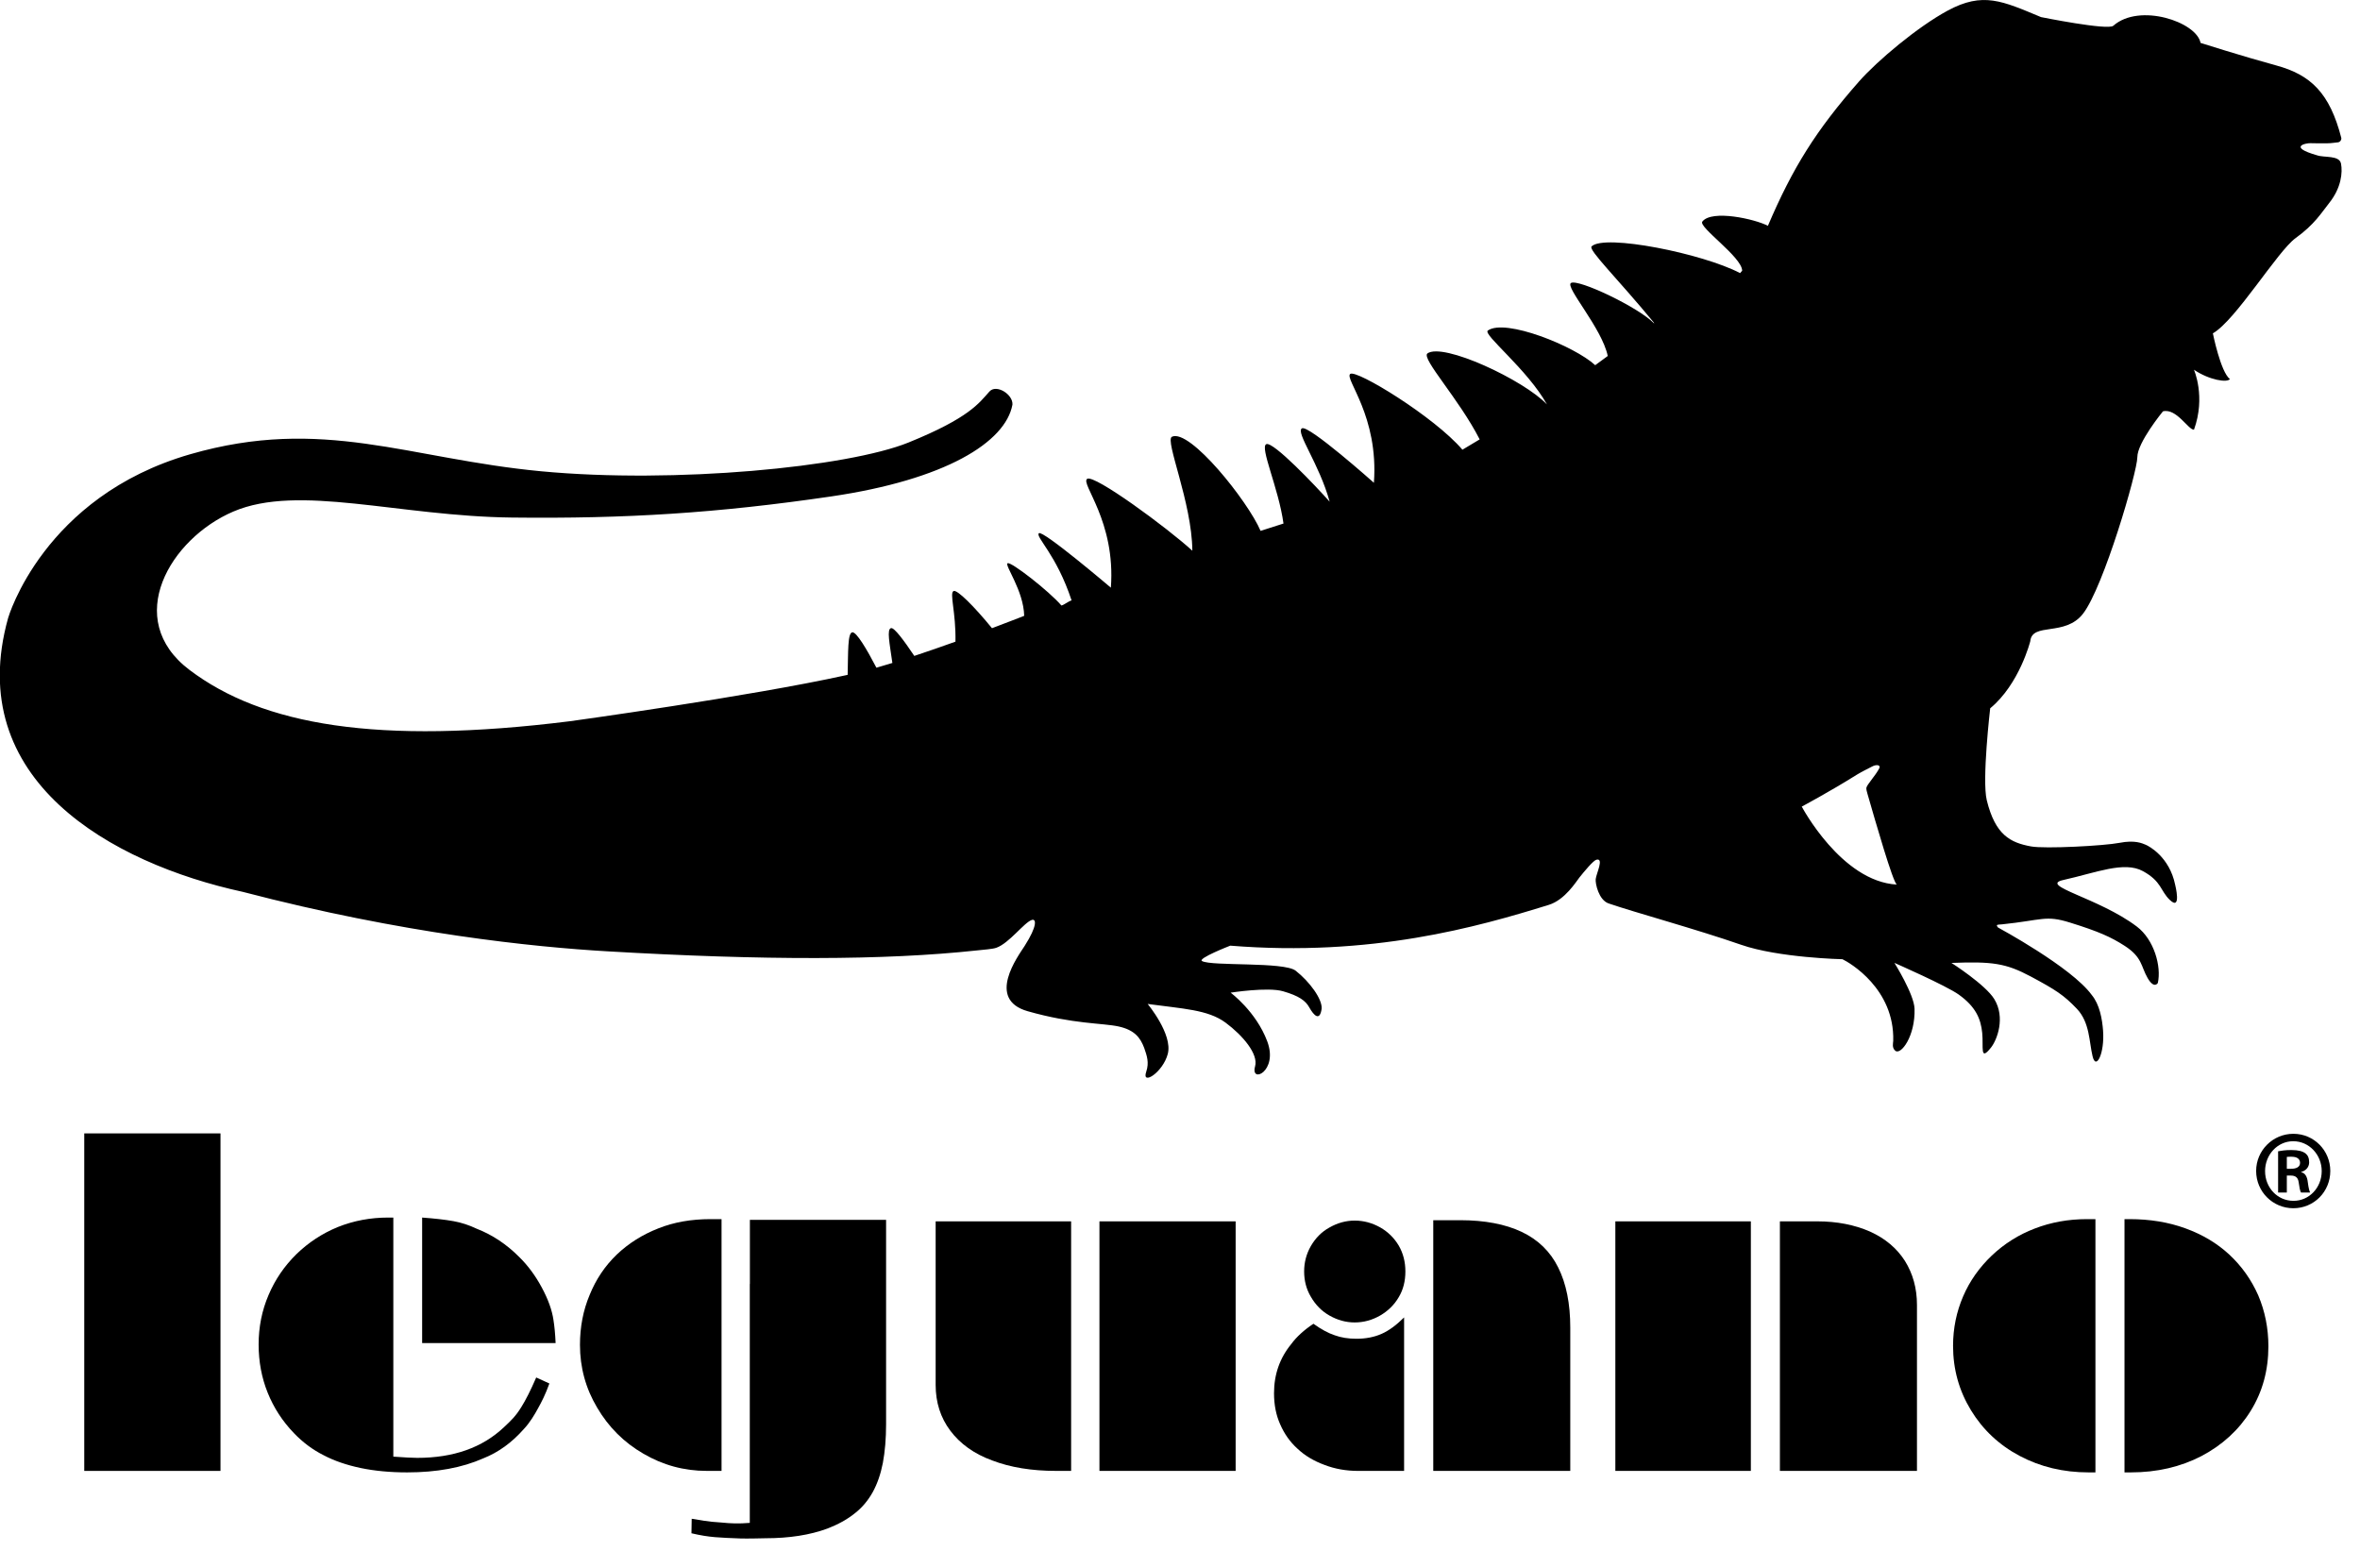 <svg width="143" height="95" viewBox="0 0 143 95" fill="none" xmlns="http://www.w3.org/2000/svg">
<g clip-path="url(#clip0_5878_2064)">
<path d="M13.36 68.675H5.105V89.126H13.36V68.675Z" fill="black"/>
<path d="M32.491 83.465L33.289 83.829C33.044 84.51 32.819 84.941 32.608 85.321C32.394 85.716 32.106 86.201 31.749 86.58C31.018 87.411 30.196 88.005 29.284 88.365C27.997 88.935 26.458 89.216 24.668 89.216C23.632 89.216 22.692 89.126 21.849 88.95C21 88.77 20.253 88.516 19.607 88.175C18.938 87.84 18.339 87.389 17.81 86.836C17.113 86.114 16.584 85.295 16.218 84.384C15.854 83.48 15.671 82.505 15.671 81.465C15.671 80.406 15.871 79.405 16.272 78.47C16.669 77.531 17.236 76.705 17.966 75.988C18.686 75.29 19.52 74.739 20.469 74.349C21.436 73.964 22.448 73.775 23.521 73.775H23.833V88.261C24.51 88.31 24.994 88.336 25.281 88.336C27.471 88.336 29.222 87.721 30.538 86.477C30.979 86.065 31.238 85.82 31.578 85.275C31.846 84.851 32.152 84.25 32.491 83.465ZM33.666 81.38H25.579V73.775C26.318 73.83 26.955 73.899 27.486 73.995C27.961 74.08 28.429 74.235 28.878 74.449C29.835 74.82 30.703 75.399 31.476 76.179C31.999 76.695 32.445 77.304 32.819 77.995C33.211 78.721 33.449 79.379 33.536 79.98C33.596 80.35 33.642 80.821 33.666 81.38Z" fill="black"/>
<path d="M43.721 89.125V73.87H43.057C41.888 73.87 40.836 74.054 39.895 74.429C38.919 74.81 38.08 75.345 37.375 76.014C36.658 76.705 36.114 77.513 35.732 78.455C35.337 79.389 35.142 80.404 35.142 81.49C35.142 82.859 35.49 84.131 36.185 85.295C36.874 86.47 37.806 87.401 38.98 88.08C40.163 88.775 41.445 89.125 42.821 89.125H43.721ZM45.438 73.915V77.794H45.432V92.275C44.763 92.331 44.282 92.311 43.739 92.256C43.245 92.21 43.166 92.246 41.913 92.025L41.898 92.905C43.005 93.165 43.565 93.165 44.874 93.22C45.221 93.235 46.379 93.206 46.379 93.206C47.826 93.206 49.081 93.01 50.134 92.62C50.769 92.375 51.321 92.076 51.782 91.706C52.228 91.361 52.593 90.93 52.88 90.416C53.161 89.905 53.364 89.314 53.495 88.645C53.624 87.951 53.691 87.166 53.691 86.299V73.915H45.438Z" fill="black"/>
<path d="M56.694 83.914V74.005H64.903V89.125H63.985C62.509 89.125 61.224 88.914 60.124 88.494C59.562 88.29 59.077 88.034 58.658 87.735C58.238 87.435 57.88 87.084 57.586 86.694C56.99 85.904 56.694 84.975 56.694 83.914ZM66.619 74.005H74.872V89.125H66.619V74.005Z" fill="black"/>
<path d="M85.079 79.826V89.126H82.296C81.562 89.126 80.881 89.005 80.249 88.76C79.596 88.52 79.051 88.191 78.615 87.776C78.171 87.376 77.818 86.88 77.565 86.291C77.321 85.745 77.197 85.12 77.197 84.42C77.197 83.275 77.549 82.28 78.249 81.429C78.561 81.005 79.008 80.595 79.585 80.21C80.055 80.546 80.484 80.781 80.881 80.91C81.262 81.049 81.698 81.119 82.192 81.119C82.755 81.119 83.269 81.021 83.719 80.82C84.154 80.629 84.609 80.295 85.079 79.826ZM82.084 73.959C82.633 73.959 83.145 74.1 83.63 74.371C84.102 74.64 84.478 75.01 84.757 75.479C85.026 75.946 85.157 76.465 85.157 77.039C85.157 77.626 85.026 78.145 84.757 78.595C84.487 79.059 84.11 79.431 83.63 79.71C83.142 79.989 82.629 80.13 82.084 80.13C81.552 80.13 81.043 79.989 80.552 79.71C80.079 79.441 79.708 79.059 79.427 78.571C79.153 78.109 79.022 77.6 79.022 77.039C79.022 76.496 79.153 75.985 79.427 75.505C79.708 75.02 80.079 74.64 80.552 74.38C81.043 74.1 81.552 73.959 82.084 73.959ZM86.846 89.126V73.935H88.475C89.966 73.935 91.211 74.175 92.198 74.64C93.201 75.115 93.94 75.835 94.416 76.8C94.905 77.776 95.148 78.99 95.148 80.45V89.126H86.846Z" fill="black"/>
<path d="M97.879 74.005H106.09V89.126H97.879V74.005ZM107.85 89.126V74.005H110.121C111.31 74.005 112.374 74.215 113.312 74.625C114.227 75.04 114.931 75.629 115.424 76.4C115.909 77.175 116.155 78.065 116.155 79.065V89.126H107.85Z" fill="black"/>
<path d="M126.969 73.87V89.216H126.552C125.03 89.216 123.638 88.885 122.375 88.216C121.13 87.556 120.148 86.631 119.428 85.452C118.704 84.265 118.342 82.966 118.342 81.55C118.342 80.491 118.548 79.485 118.958 78.537C119.355 77.616 119.937 76.795 120.689 76.077C121.449 75.36 122.31 74.815 123.289 74.441C124.278 74.059 125.335 73.87 126.46 73.87H126.969ZM128.73 89.216V73.87H129.034C130.272 73.87 131.401 74.056 132.424 74.43C133.471 74.81 134.356 75.345 135.081 76.02C135.83 76.715 136.414 77.541 136.833 78.486C137.243 79.451 137.449 80.481 137.449 81.575C137.449 83.031 137.093 84.33 136.378 85.486C135.658 86.647 134.664 87.556 133.394 88.227C132.124 88.885 130.696 89.216 129.111 89.216H128.73Z" fill="black"/>
<path d="M138.968 68.7C140.209 68.7 141.2 69.71 141.2 70.951C141.2 72.211 140.209 73.21 138.961 73.21C137.718 73.21 136.707 72.211 136.707 70.951C136.707 69.71 137.718 68.7 138.961 68.7H138.968ZM138.947 69.15C138.008 69.15 137.248 69.96 137.248 70.96C137.248 71.971 138.008 72.761 138.961 72.761C139.909 72.771 140.68 71.971 140.68 70.96C140.68 69.96 139.909 69.15 138.961 69.15H138.947ZM138.566 72.26H138.038V69.759C138.237 69.725 138.459 69.684 138.84 69.684C139.269 69.684 139.53 69.759 139.7 69.89C139.838 69.999 139.919 70.165 139.919 70.43C139.919 70.73 139.707 70.941 139.438 71.011V71.031C139.657 71.07 139.8 71.271 139.838 71.64C139.889 72.03 139.938 72.18 139.979 72.26H139.427C139.368 72.17 139.327 71.95 139.279 71.61C139.237 71.341 139.078 71.23 138.808 71.23H138.566V72.26ZM138.566 70.82H138.816C139.13 70.82 139.368 70.719 139.368 70.461C139.368 70.25 139.218 70.09 138.859 70.09C138.728 70.09 138.639 70.09 138.566 70.1V70.82Z" fill="black"/>
<path d="M141.85 9.917C141.749 9.391 140.83 9.567 140.391 9.408C138.608 8.896 139.725 8.664 139.999 8.676C140.275 8.688 140.474 8.681 141.062 8.681C141.239 8.681 141.494 8.639 141.661 8.625C141.816 8.613 141.889 8.44 141.868 8.36C141.165 5.631 140.013 4.534 137.926 3.966C135.876 3.407 133.338 2.599 133.338 2.599C133.103 1.329 129.637 0.158 128.05 1.562C127.72 1.853 123.673 1.036 123.673 1.036C121.329 0.061 120.155 -0.515 118.01 0.646C116.19 1.632 113.761 3.67 112.64 4.941C110.041 7.895 108.626 10.161 107.123 13.683C106.335 13.268 103.725 12.69 103.153 13.422C102.87 13.742 105.553 15.569 105.564 16.402L105.438 16.548C103.179 15.361 97.213 14.16 96.439 14.931C96.224 15.139 98.027 16.892 100.201 19.532C100.215 19.558 100.225 19.58 100.237 19.607C99.29 18.615 95.61 16.878 95.189 17.147C94.818 17.389 97.069 19.881 97.419 21.57L96.659 22.128C95.406 20.971 91.202 19.275 90.152 20.029C89.827 20.264 92.54 22.363 93.736 24.507C92.341 23.029 87.42 20.722 86.485 21.42C86.139 21.754 88.398 24.161 89.658 26.624L88.613 27.249C86.919 25.262 82.178 22.363 81.814 22.658C81.451 22.952 83.549 25.206 83.249 29.253C83.249 29.253 79.282 25.717 78.887 25.955C78.492 26.192 79.938 28.099 80.568 30.399C79.725 29.447 77.146 26.735 76.731 26.912C76.315 27.087 77.478 29.581 77.771 31.723L76.382 32.167C75.619 30.375 72.097 25.954 71.012 26.463C70.564 26.672 72.224 30.439 72.248 33.369C70.695 31.954 66.319 28.74 65.878 29.013C65.439 29.287 67.614 31.561 67.311 35.609C67.311 35.609 63.179 32.094 62.95 32.31C62.72 32.526 64.009 33.584 64.931 36.381C64.761 36.416 64.485 36.651 64.315 36.689C63.566 35.816 61.252 34.011 61.053 34.129C60.854 34.246 62.022 35.768 62.059 37.315C62.059 37.315 61.275 37.625 60.108 38.064C59.021 36.733 58.004 35.725 57.786 35.81C57.511 35.919 57.931 37.084 57.894 38.88C57.09 39.169 56.239 39.465 55.4 39.743C54.777 38.812 54.182 38.013 53.993 38.059C53.721 38.124 53.905 38.98 54.072 40.17C53.738 40.274 53.416 40.368 53.105 40.458C52.518 39.331 51.898 38.289 51.648 38.313C51.356 38.34 51.397 39.501 51.362 40.89C51.324 40.899 51.282 40.909 51.244 40.916C45.427 42.201 34.551 43.699 34.551 43.699C22.835 45.163 15.898 43.926 11.487 40.596C7.403 37.513 10.319 32.625 14.143 30.994C18.101 29.306 24.139 31.28 31.02 31.36C37.903 31.439 43.473 31.091 50.366 30.08C57.26 29.067 60.927 26.81 61.348 24.515C61.387 23.892 60.364 23.254 59.95 23.727C59.327 24.418 58.747 25.314 55.051 26.812C51.351 28.31 40.883 29.318 32.801 28.557C24.719 27.794 19.57 25.206 11.528 27.523C2.614 30.092 0.493 37.443 0.493 37.443C-2.258 47.267 6.758 52.31 14.715 54.041C24.447 56.584 32.346 57.383 36.784 57.642C46.266 58.195 53.587 58.195 59.193 57.589C59.584 57.546 60.139 57.509 60.367 57.429C61.154 57.153 62.047 55.9 62.519 55.743C62.793 55.652 62.868 56.091 62.087 57.315C61.681 57.948 59.744 60.549 62.267 61.271C65.027 62.059 66.802 61.983 67.783 62.197C68.763 62.415 69.099 62.888 69.329 63.493C69.49 63.963 69.645 64.375 69.453 64.94C69.155 65.81 70.467 64.981 70.76 63.857C71.07 62.669 69.54 60.832 69.54 60.832C71.664 61.125 73.189 61.171 74.262 61.966C75.299 62.735 76.261 63.866 76.049 64.616C75.75 65.682 77.469 64.921 76.788 63.101C76.107 61.281 74.567 60.148 74.567 60.148C74.567 60.148 76.812 59.795 77.74 60.062C78.717 60.343 79.112 60.64 79.333 61.04C79.616 61.55 79.974 61.894 80.082 61.125C80.133 60.542 79.35 59.477 78.509 58.818C77.801 58.263 73.419 58.558 72.834 58.232C72.551 58.074 74.545 57.3 74.545 57.3C83.108 57.989 89.52 56.171 93.848 54.828C94.835 54.521 95.509 53.411 95.703 53.168C95.996 52.802 96.539 52.145 96.728 52.094C97.207 51.966 96.732 52.911 96.689 53.265C96.657 53.539 96.875 54.537 97.471 54.741C99.045 55.282 102.83 56.316 105.49 57.243C107.768 58.038 111.641 58.122 111.641 58.122C112.085 58.333 114.802 59.916 114.717 63.067C114.712 63.198 114.624 63.486 114.843 63.668C115.179 63.949 116.057 62.785 116.009 61.125C115.982 60.245 114.789 58.343 114.789 58.343C114.789 58.343 117.928 59.72 118.687 60.265C119.712 60.997 120.024 61.727 120.109 62.589C120.194 63.452 119.952 64.347 120.647 63.467C121.011 63.004 121.525 61.658 120.841 60.539C120.304 59.659 118.246 58.346 118.246 58.346C120.72 58.251 121.535 58.362 123.044 59.165C124.55 59.971 125.052 60.292 125.844 61.125C126.634 61.956 126.583 63.129 126.796 64.004C127.008 64.88 127.534 63.821 127.431 62.442C127.378 61.749 127.228 60.868 126.741 60.282C125.515 58.598 121.067 56.2 121.067 56.2C120.89 55.995 121.077 56.033 121.304 56.009C123.769 55.754 123.936 55.435 125.43 55.902C127.158 56.438 127.919 56.78 128.748 57.316C129.812 58.004 129.725 58.556 130.127 59.254C130.527 59.952 130.75 59.562 130.75 59.562C130.975 58.561 130.527 56.939 129.48 56.145C127.177 54.402 123.496 53.661 125.025 53.321C127.002 52.882 128.711 52.16 129.848 52.785C130.99 53.41 130.9 53.985 131.482 54.535C132.206 55.218 131.799 53.607 131.799 53.607C131.453 51.925 130.221 51.271 130.015 51.186C129.807 51.099 129.361 50.887 128.432 51.069C127.504 51.251 123.905 51.442 123.067 51.287C121.818 51.059 120.902 50.599 120.385 48.488C120.085 47.267 120.592 42.918 120.592 42.918C122.371 41.447 123.021 38.853 123.021 38.853C123.134 37.686 125.127 38.596 126.22 37.182C127.465 35.57 129.508 28.587 129.508 27.702C129.506 26.815 131.06 24.924 131.06 24.924C131.882 24.716 132.613 26.073 132.941 26.034C133.666 24.035 132.938 22.402 132.938 22.402C133.872 23.036 134.969 23.201 135.115 22.968C134.552 22.535 134.085 20.198 134.085 20.198C135.468 19.411 138.006 15.217 139.094 14.43C140.256 13.594 140.663 12.888 141.133 12.301C141.874 11.373 141.949 10.443 141.85 9.917ZM109.174 48.873C109.174 48.873 110.836 47.991 112.53 46.93C112.823 46.746 113.245 46.552 113.42 46.454C113.706 46.294 113.975 46.353 113.871 46.554C113.636 47.01 113.114 47.547 113.088 47.744C113.078 47.828 113.127 48.003 113.155 48.098C113.655 49.831 114.695 53.454 114.935 53.599C111.575 53.416 109.174 48.873 109.174 48.873Z" fill="black"/>
</g>
<defs>
<clipPath id="clip0_5878_2064">
<rect width="143" height="94.482" fill="white"/>
</clipPath>
</defs>
</svg>
